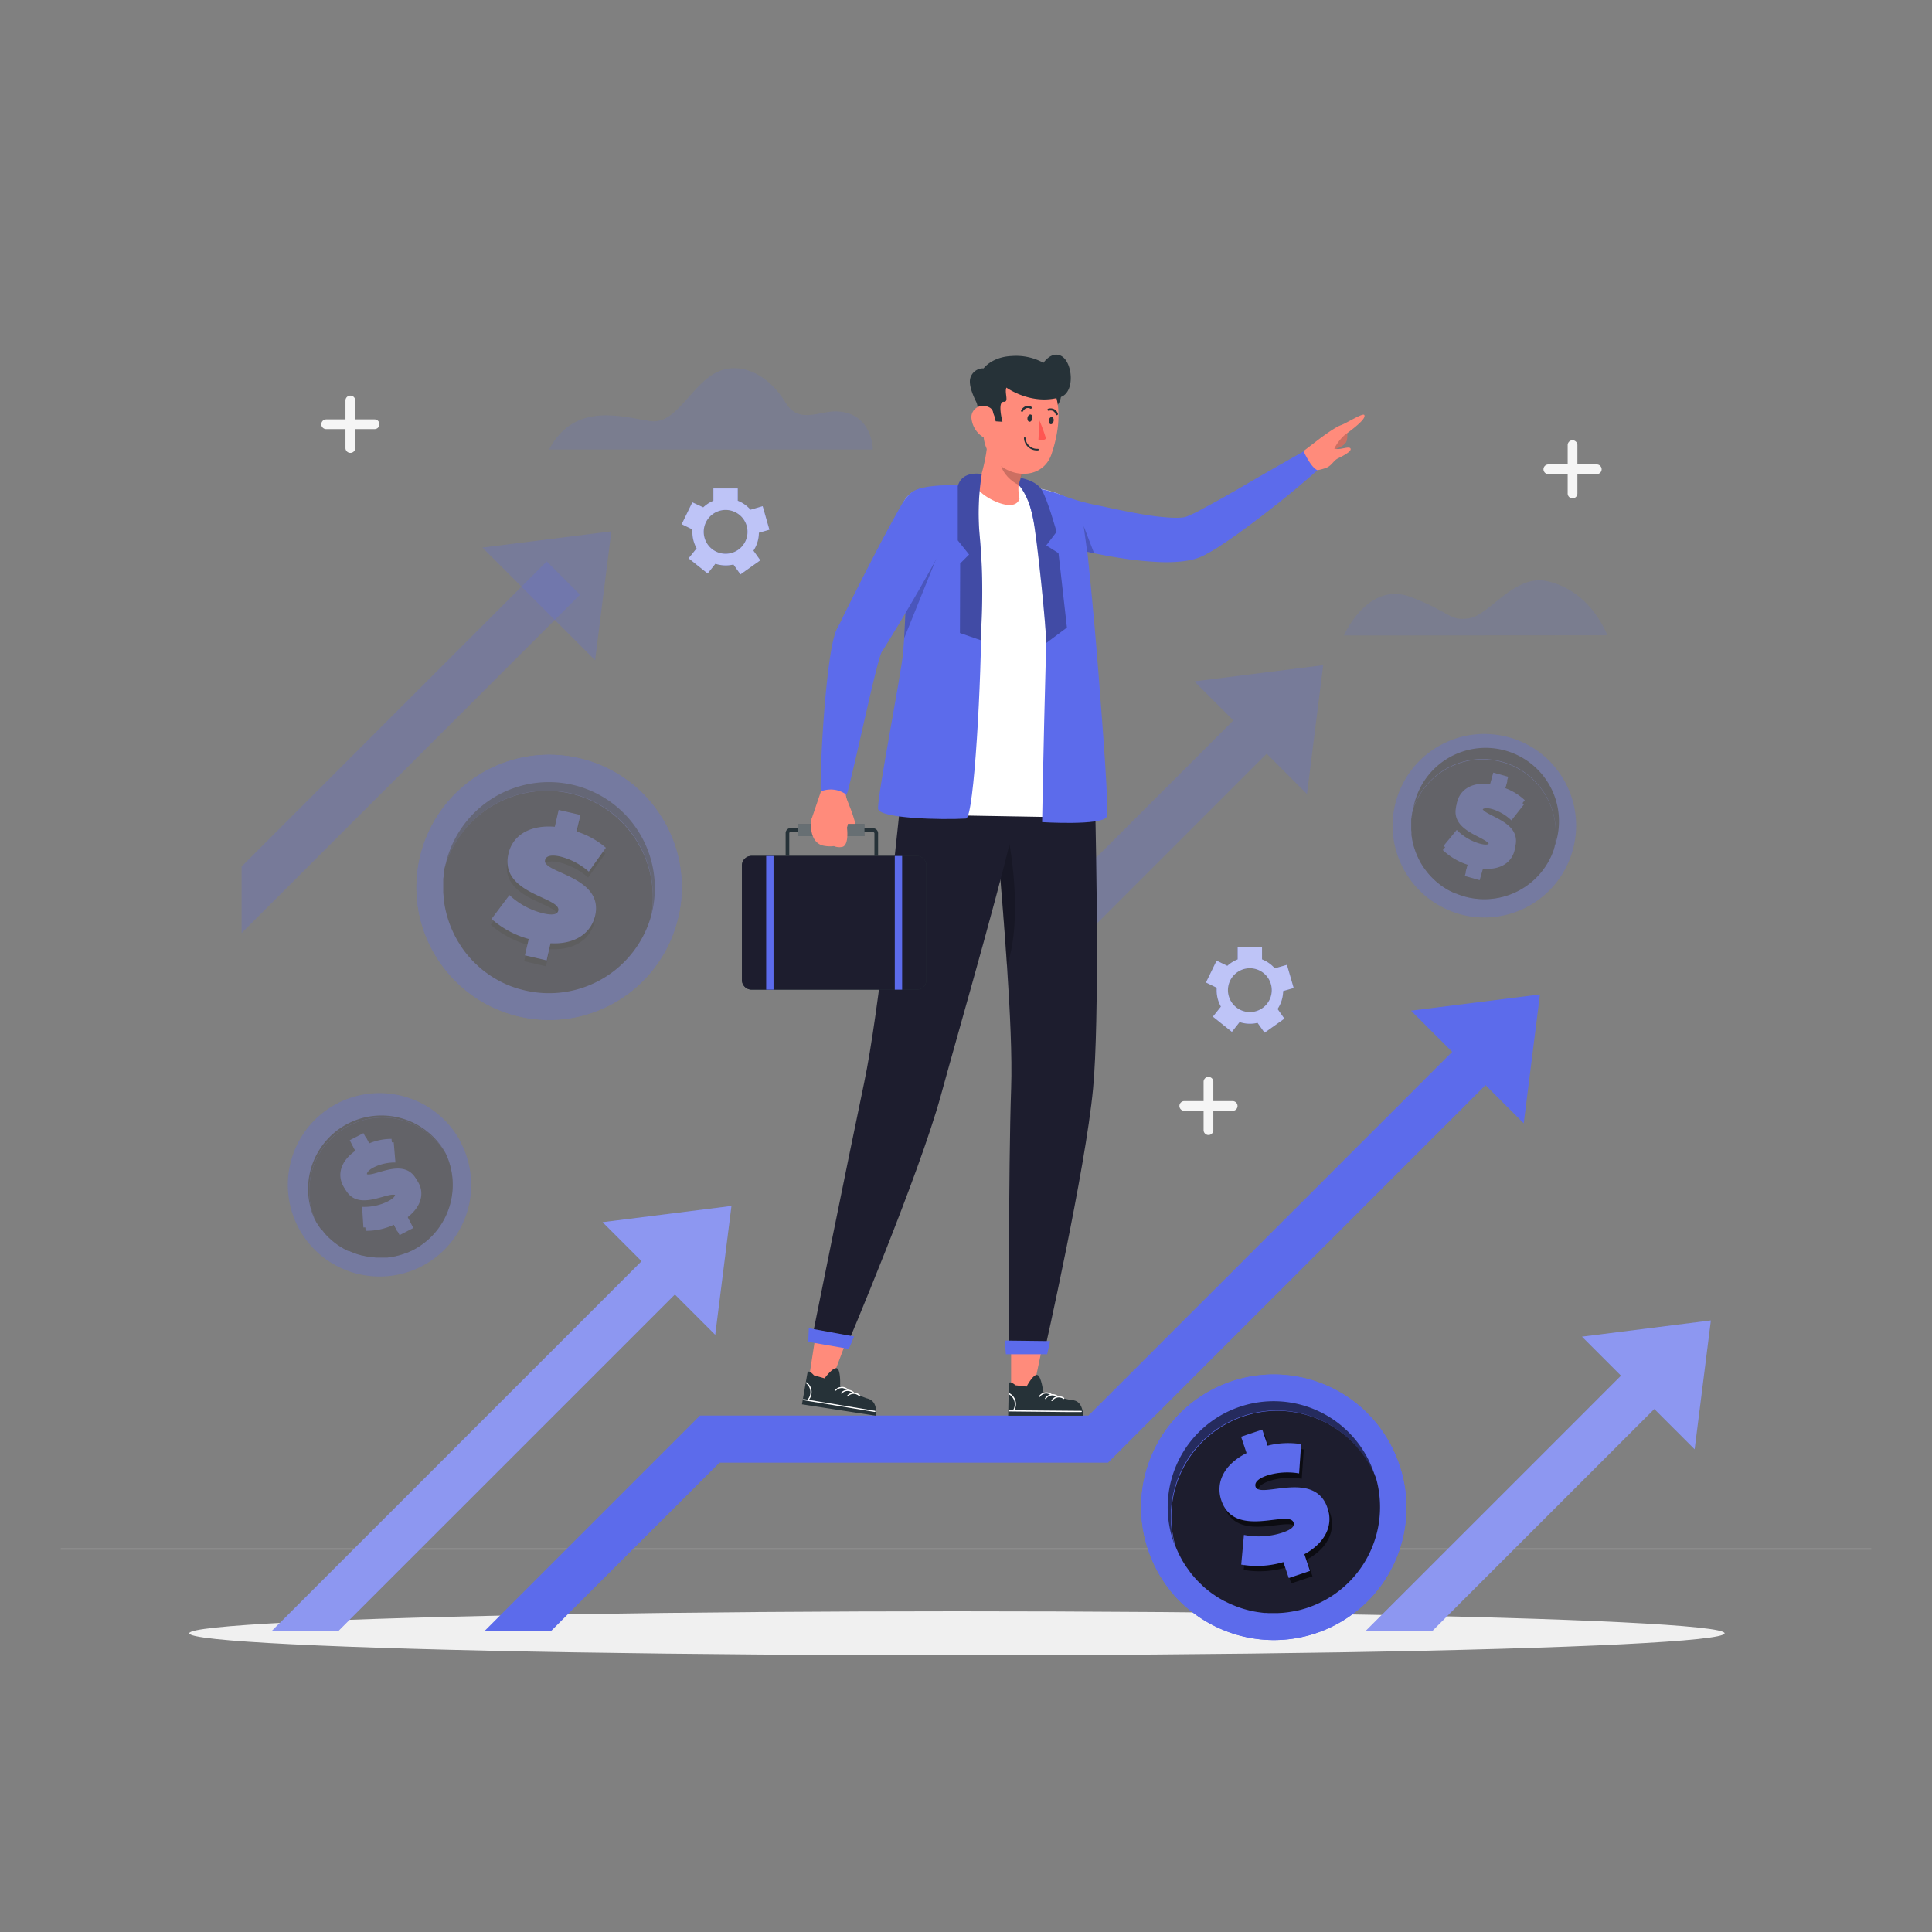 <svg xmlns="http://www.w3.org/2000/svg" viewBox="0 0 500 500"><rect x="0" y="0" width="500" height="500" fill="#808080" stroke="none"/><defs><style>.cls-1{fill:#f0f0f0;}.cls-2,.cls-7{opacity:0.24;}.cls-3,.cls-7,.cls-9{fill:#5c6beb;}.cls-4{opacity:0.3;}.cls-5{fill:#1d1d2e;}.cls-19,.cls-20,.cls-6{opacity:0.3;}.cls-8{fill:#f5f5f5;}.cls-9{opacity:0.14;}.cls-10,.cls-11,.cls-13{opacity:0.6;}.cls-12,.cls-13,.cls-19{fill:#fff;}.cls-14{fill:#ff8b7b;}.cls-15{fill:#263238;}.cls-16,.cls-17{opacity:0.2;}.cls-18{fill:#ff5652;}</style></defs><g id="Character"><rect class="cls-1" x="15.71" y="400.78" width="468.57" height="0.23"></rect><g class="cls-2"><polygon class="cls-3" points="342.44 172.15 338.25 205.5 309.09 176.34 342.44 172.15"></polygon><polygon class="cls-3" points="275.35 247.52 334.34 188.53 325.72 179.92 275.35 230.29 275.35 247.52"></polygon></g><g class="cls-4"><path class="cls-3" d="M119.25,295.68A23.7,23.7,0,0,1,92.4,329.63c-.55-.14-1.09-.29-1.63-.47a23.81,23.81,0,0,1-6.66-3.44c-.4-.3-.79-.6-1.17-.92a23.51,23.51,0,0,1-5.78-7.22c-.14-.26-.27-.52-.39-.79A23.74,23.74,0,0,1,96,283c.58-.05,1.15-.08,1.72-.1a24.05,24.05,0,0,1,7.32,1c.52.16,1,.33,1.54.52a24.25,24.25,0,0,1,5.15,2.68,23.74,23.74,0,0,1,7.15,7.81Z"></path><path class="cls-5" d="M115.41,298.66c-.24-.42-.49-.82-.76-1.21a18.83,18.83,0,0,0-10-7.36c-.52-.17-1-.31-1.57-.43a19.11,19.11,0,0,0-7.5-.15c-.62.12-1.23.26-1.84.43a19.36,19.36,0,0,0-3.51,1.41,19,19,0,0,0-8.45,24.8l-.42-.77A19,19,0,0,1,115,297.87C115.16,298.13,115.29,298.4,115.41,298.66Z"></path><g class="cls-6"><path d="M107,323.45c-.2.11-.4.21-.61.3h0l-.62.28-.16.07c-.22.1-.45.18-.67.27l-.1,0a18.84,18.84,0,0,1-2.26.68c-.26.06-.51.12-.77.16-.52.1-1,.18-1.55.24h0l-.51,0-.27,0-.4,0-.63,0h-.81c-.26,0-.53,0-.79-.05l-.66-.06-.43-.05-.35-.05-.39-.06-.64-.13-.56-.13-.12,0-.79-.22a7.63,7.63,0,0,1-.73-.23h0l-.43-.15-.43-.17-.41-.16-.44-.2L90,323.7l-.42-.21c-.28-.14-.56-.3-.84-.46l-.34-.2c-.28-.16-.54-.34-.81-.52l-.38-.26c-.4-.29-.79-.59-1.17-.91l-.3-.26-.65-.59,0,0c-.21-.2-.42-.41-.62-.63l-.28-.3-.14-.16-.28-.32,0-.05-.32-.39L83,318c-.11-.15-.22-.29-.32-.44l-.24-.36-.16-.23c-.07-.11-.14-.22-.2-.33s-.2-.31-.29-.47a19,19,0,0,1,8.45-24.8,19.36,19.36,0,0,1,3.51-1.41c.61-.17,1.22-.31,1.84-.43a19.11,19.11,0,0,1,7.5.15c.53.12,1.05.26,1.57.43a18.83,18.83,0,0,1,10,7.36c.27.39.52.79.76,1.21A19,19,0,0,1,107,323.45Z"></path></g><path class="cls-5" d="M107,323.45c-.2.11-.4.21-.61.3h0l-.62.28-.16.07c-.22.1-.45.18-.67.27l-.1,0a20.86,20.86,0,0,1-2.26.68c-.26.06-.51.12-.77.16-.52.1-1,.18-1.55.24l-.21,0-.31,0-.27,0-.4,0-.63,0h-.81c-.26,0-.53,0-.79-.05l-.66-.06-.43-.05-.35-.05-.39-.06-.64-.13-.56-.13-.12,0-.79-.22a7.63,7.63,0,0,1-.73-.23h0l-.43-.15-.43-.17-.41-.16-.44-.2L90,323.7l-.42-.21c-.28-.14-.56-.3-.84-.46l-.34-.2c-.28-.16-.54-.34-.81-.52l-.38-.26c-.4-.29-.79-.59-1.17-.91l-.3-.26-.65-.59,0,0c-.21-.2-.42-.41-.62-.63l-.28-.3-.14-.16-.28-.32,0-.05-.32-.39L83,318c-.11-.15-.22-.29-.32-.44l-.24-.36-.16-.23c-.07-.11-.14-.22-.2-.33s-.2-.31-.29-.47a19,19,0,0,1,8.45-24.8,19.36,19.36,0,0,1,3.51-1.41c.61-.17,1.22-.31,1.84-.43a19.11,19.11,0,0,1,7.5.15c.53.12,1.05.26,1.57.43a18.83,18.83,0,0,1,10,7.36c.27.39.52.79.76,1.21A19,19,0,0,1,107,323.45Z"></path><path class="cls-3" d="M105.51,315l1.46,2.8-3.56,1.85L102,316.93a16.65,16.65,0,0,1-7.39,1.6l-.34-5.32a13.7,13.7,0,0,0,6.65-1.42c1.69-.88,2.11-1.54,1.8-2.15-1.16-2.21-10,4.65-13.39-1.93-1.48-2.84-.66-6.31,3.17-9l-1.43-2.74,3.55-1.85,1.4,2.7a14.69,14.69,0,0,1,5.87-1.2l.45,5.23a12.37,12.37,0,0,0-5.59,1.25c-1.73.9-2,1.69-1.71,2.3,1.1,2.11,9.93-4.72,13.31,1.78C109.79,308.86,109.06,312.24,105.51,315Z"></path><path class="cls-3" d="M104.92,314.08l1.46,2.79-3.55,1.85-1.39-2.67a16.79,16.79,0,0,1-7.39,1.61l-.34-5.33a13.73,13.73,0,0,0,6.66-1.41c1.68-.88,2.1-1.55,1.79-2.15-1.15-2.22-10,4.64-13.39-1.93-1.48-2.85-.66-6.31,3.17-9l-1.43-2.75,3.55-1.84,1.4,2.69a14.89,14.89,0,0,1,5.87-1.2l.46,5.24a12.18,12.18,0,0,0-5.59,1.24c-1.74.91-2,1.7-1.72,2.3,1.1,2.12,9.93-4.72,13.31,1.78C109.2,308,108.47,311.37,104.92,314.08Z"></path></g><g class="cls-4"><path class="cls-3" d="M407,220.09a23.73,23.73,0,0,1-29.23,16.49,24.46,24.46,0,0,1-4.86-2,23.18,23.18,0,0,1-5.15-3.74,24,24,0,0,1-3.56-4.31q-.46-.72-.87-1.47A23.83,23.83,0,0,1,360.8,218c-.09-.49-.16-1-.22-1.47a23.59,23.59,0,0,1,.7-9.22c.08-.28.17-.57.26-.84a23.71,23.71,0,0,1,29-15.64,23.4,23.4,0,0,1,8.12,4.06c.45.35.89.71,1.32,1.09a24,24,0,0,1,4.67,5.73c.27.47.53.95.77,1.43a23.64,23.64,0,0,1,2.46,11.53,24.47,24.47,0,0,1-.64,4.53C407.14,219.53,407.07,219.81,407,220.09Z"></path><path class="cls-5" d="M402.15,219.65q.17-.71.27-1.41a19.09,19.09,0,0,0-.1-6.27,19.3,19.3,0,0,0-2.16-5.92c-.27-.47-.55-.93-.86-1.37a18.92,18.92,0,0,0-5.38-5.24c-.53-.33-1.07-.65-1.63-.94a19.73,19.73,0,0,0-3.53-1.37,19,19,0,0,0-23.11,12.34c.07-.28.14-.56.22-.84a19,19,0,1,1,36.53,10.18C402.33,219.1,402.24,219.38,402.15,219.65Z"></path><g class="cls-6"><path d="M379,232l-.64-.2h0l-.64-.21-.16-.06-.68-.27-.1,0a17.22,17.22,0,0,1-2.11-1l-.68-.41c-.45-.28-.87-.57-1.29-.89h0l-.4-.31-.21-.17-.31-.26a6.14,6.14,0,0,1-.47-.42c-.2-.17-.39-.36-.58-.55s-.38-.38-.55-.58-.3-.32-.44-.49-.19-.22-.28-.34l-.22-.27-.24-.32-.39-.52-.32-.48-.07-.1-.43-.69c-.13-.22-.25-.44-.37-.67l0,0c-.08-.14-.15-.28-.21-.41a4,4,0,0,1-.2-.42c-.07-.13-.13-.27-.19-.4s-.13-.3-.19-.44-.11-.29-.17-.43-.11-.29-.16-.44-.21-.6-.31-.91l-.11-.38c-.09-.3-.17-.62-.23-.93a3.63,3.63,0,0,1-.1-.45c-.1-.49-.18-1-.24-1.46,0-.13,0-.27,0-.4,0-.29,0-.58-.07-.87v-.05c0-.29,0-.59,0-.88v-.41c0-.07,0-.14,0-.21s0-.28,0-.43v-.07l0-.49c0-.18,0-.36.06-.54s0-.36.06-.54,0-.29.07-.43a2.33,2.33,0,0,1,.05-.28c0-.12,0-.25.07-.38s.07-.36.11-.54a19,19,0,0,1,23.11-12.34,19.73,19.73,0,0,1,3.53,1.37c.56.29,1.1.61,1.63.94a18.92,18.92,0,0,1,5.38,5.24c.31.44.59.9.86,1.37a19.3,19.3,0,0,1,2.16,5.92,19.09,19.09,0,0,1,.1,6.27q-.1.7-.27,1.41A19,19,0,0,1,379,232Z"></path></g><path class="cls-5" d="M379,232l-.64-.2h0l-.64-.21-.16-.06-.68-.27-.1,0a17.22,17.22,0,0,1-2.11-1l-.68-.41c-.45-.28-.87-.57-1.29-.89l-.17-.12-.24-.2-.21-.17-.31-.26a6.14,6.14,0,0,1-.47-.42c-.2-.17-.39-.36-.58-.55s-.38-.38-.55-.58-.3-.32-.44-.49-.19-.22-.28-.34l-.22-.27-.24-.32-.39-.52-.32-.48-.07-.1-.43-.69c-.13-.22-.25-.44-.37-.67l0,0c-.08-.14-.15-.28-.21-.41a4,4,0,0,1-.2-.42c-.07-.13-.13-.27-.19-.4s-.13-.3-.19-.44-.11-.29-.17-.43-.11-.29-.16-.44-.21-.6-.31-.91l-.11-.38c-.09-.3-.17-.62-.23-.93a3.63,3.63,0,0,1-.1-.45c-.1-.49-.18-1-.24-1.46,0-.13,0-.27,0-.4,0-.29,0-.58-.07-.87v-.05c0-.29,0-.59,0-.88v-.41c0-.07,0-.14,0-.21s0-.28,0-.43v-.07l0-.49c0-.18,0-.36.06-.54s0-.36.06-.54,0-.29.07-.43a2.33,2.33,0,0,1,.05-.28c0-.12,0-.25.07-.38s.07-.36.11-.54a19,19,0,0,1,23.11-12.34,19.73,19.73,0,0,1,3.53,1.37c.56.29,1.1.61,1.63.94a18.92,18.92,0,0,1,5.38,5.24c.31.44.59.9.86,1.37a19.3,19.3,0,0,1,2.16,5.92,19.09,19.09,0,0,1,.1,6.27q-.1.7-.27,1.41A19,19,0,0,1,379,232Z"></path><path class="cls-3" d="M383.79,224.79l-.85,3-3.85-1.08.8-2.89A16.8,16.8,0,0,1,373.4,220l3.39-4.12a13.65,13.65,0,0,0,5.83,3.51c1.83.51,2.59.31,2.78-.35.67-2.4-10.46-3.41-8.47-10.55.87-3.09,3.83-5.06,8.49-4.44l.83-3,3.86,1.08-.82,2.92a14.86,14.86,0,0,1,5.11,3.14l-3.25,4.13a12.33,12.33,0,0,0-4.93-2.91c-1.89-.52-2.64-.14-2.82.51-.64,2.3,10.47,3.33,8.5,10.39C391.08,223.26,388.23,225.24,383.79,224.79Z"></path><path class="cls-3" d="M384,223.75l-.85,3-3.85-1.08.8-2.9a16.6,16.6,0,0,1-6.49-3.87l3.39-4.12a13.65,13.65,0,0,0,5.83,3.51c1.83.51,2.59.31,2.78-.35.67-2.4-10.46-3.41-8.47-10.55.87-3.09,3.83-5.06,8.49-4.44l.83-3,3.86,1.08-.82,2.92a15,15,0,0,1,5.11,3.14l-3.25,4.13a12.33,12.33,0,0,0-4.93-2.91c-1.89-.52-2.64-.15-2.82.51-.65,2.3,10.47,3.33,8.5,10.39C391.25,222.22,388.4,224.2,384,223.75Z"></path></g><g class="cls-2"><polygon class="cls-3" points="158.21 137.51 154.01 170.87 124.85 141.71 158.21 137.51"></polygon></g><polygon class="cls-7" points="62.52 241.49 150.1 153.9 141.49 145.29 62.52 224.26 62.52 241.49"></polygon><path class="cls-8" d="M98.2,109.8h0a1.25,1.25,0,0,1-1.26,1.25h-5v5a1.27,1.27,0,0,1-2.53,0v-5h-5a1.26,1.26,0,0,1-1.26-1.25h0a1.27,1.27,0,0,1,1.26-1.26h5v-5a1.27,1.27,0,0,1,2.53,0v5h5A1.26,1.26,0,0,1,98.2,109.8Z"></path><path class="cls-8" d="M414.5,121.45h0a1.27,1.27,0,0,1-1.27,1.26h-5v5a1.26,1.26,0,1,1-2.52,0v-5h-5a1.27,1.27,0,0,1-1.26-1.26h0a1.26,1.26,0,0,1,1.26-1.25h5v-5a1.26,1.26,0,0,1,2.52,0v5h5A1.26,1.26,0,0,1,414.5,121.45Z"></path><path class="cls-8" d="M320.27,286.22h0a1.26,1.26,0,0,1-1.26,1.26h-5v5a1.26,1.26,0,1,1-2.52,0v-5h-5a1.27,1.27,0,0,1-1.26-1.26h0a1.27,1.27,0,0,1,1.26-1.26h5v-5a1.26,1.26,0,1,1,2.52,0v5h5A1.26,1.26,0,0,1,320.27,286.22Z"></path><path class="cls-9" d="M416,164.41c-1.78-4.16-6.28-11.93-15.58-14-8.5-1.94-14.93,8.8-20.2,9.6s-4.68-1.59-15.23-5.55c-9-3.38-15.07,5.42-17.2,10Z"></path><path class="cls-9" d="M225.88,116.33s0-9.47-9.3-9.86c-4.45-.19-9.88,3.45-13.3-2.31-4-6.68-10.95-10.66-17.22-8.08-6.93,2.86-10.85,13.81-17.62,12.91s-19.67-5.39-26.34,7.34Z"></path><ellipse class="cls-1" cx="247.65" cy="422.69" rx="198.67" ry="5.69"></ellipse><path class="cls-3" d="M362.16,379.14a34.29,34.29,0,0,1-46,42.52c-.76-.32-1.51-.67-2.24-1.05a34.5,34.5,0,0,1-8.75-6.4c-.5-.51-1-1-1.46-1.57A34.34,34.34,0,0,1,297.11,401c-.14-.41-.27-.81-.38-1.22a34.34,34.34,0,0,1,35-44c.83.05,1.65.13,2.47.24a34.39,34.39,0,0,1,10.25,3.06c.7.34,1.4.7,2.09,1.08a34.85,34.85,0,0,1,6.74,5A34.35,34.35,0,0,1,358.8,372a33.78,33.78,0,0,1,2.92,5.94C361.88,378.34,362,378.74,362.16,379.14Z"></path><path class="cls-3" d="M362.16,379.14a34.29,34.29,0,0,1-46,42.52c-.76-.32-1.51-.67-2.24-1.05a34.5,34.5,0,0,1-8.75-6.4c-.5-.51-1-1-1.46-1.57A34.34,34.34,0,0,1,297.11,401c-.14-.41-.27-.81-.38-1.22a34.34,34.34,0,0,1,35-44c.83.05,1.65.13,2.47.24a34.39,34.39,0,0,1,10.25,3.06c.7.34,1.4.7,2.09,1.08a34.85,34.85,0,0,1,6.74,5A34.35,34.35,0,0,1,358.8,372a33.78,33.78,0,0,1,2.92,5.94C361.88,378.34,362,378.74,362.16,379.14Z"></path><path class="cls-10" d="M356,382.54c-.25-.65-.53-1.28-.83-1.9a27.32,27.32,0,0,0-12.61-12.75c-.7-.35-1.42-.66-2.14-.95a27.44,27.44,0,0,0-10.69-1.89c-.91,0-1.82.09-2.72.2a27.93,27.93,0,0,0-5.33,1.22A27.47,27.47,0,0,0,304.06,400c-.15-.4-.29-.79-.43-1.19a27.43,27.43,0,0,1,52-17.49C355.76,381.74,355.89,382.14,356,382.54Z"></path><path class="cls-5" d="M338.38,416.08c-.32.11-.62.21-.93.29h0c-.32.1-.63.19-.95.27l-.24.06c-.34.09-.69.16-1,.24l-.15,0a27.86,27.86,0,0,1-3.37.47l-1.14.06c-.76,0-1.52,0-2.27,0h0l-.73-.05-.39,0-.58-.06-.9-.12c-.38-.05-.77-.12-1.15-.19s-.76-.15-1.13-.24l-.93-.24-.6-.17-.48-.15-.55-.18-.89-.32-.77-.31-.17-.06c-.36-.16-.72-.31-1.07-.48s-.66-.32-1-.5l-.06,0-.58-.32-.58-.33-.55-.33-.59-.38-.55-.37-.55-.39c-.37-.27-.74-.55-1.1-.85-.15-.12-.3-.23-.44-.36-.36-.29-.7-.6-1-.92l-.49-.46q-.77-.75-1.47-1.56c-.12-.14-.24-.29-.37-.43-.27-.33-.53-.66-.79-1l0-.05c-.26-.34-.51-.68-.74-1-.11-.16-.23-.32-.34-.49s-.1-.17-.16-.25l-.33-.53-.05-.08c-.13-.21-.25-.42-.36-.62s-.26-.46-.38-.7-.24-.46-.36-.7-.18-.37-.27-.57-.11-.24-.16-.36-.16-.34-.23-.51l-.3-.74a27.47,27.47,0,0,1,17.63-33.55,27.93,27.93,0,0,1,5.33-1.22c.9-.11,1.81-.18,2.72-.2a27.44,27.44,0,0,1,10.69,1.89c.72.29,1.44.6,2.14.95a27.32,27.32,0,0,1,12.61,12.75c.3.62.58,1.25.83,1.9A27.47,27.47,0,0,1,338.38,416.08Z"></path><g class="cls-11"><path d="M338.21,403.62l1.45,4.32-5.49,1.84-1.38-4.12a24.31,24.31,0,0,1-10.92.64l.71-7.69a19.71,19.71,0,0,0,9.82-.53c2.61-.88,3.36-1.74,3.05-2.67-1.16-3.43-15.28,4.4-18.7-5.75-1.48-4.4.47-9.17,6.55-12.21l-1.43-4.24,5.49-1.85,1.4,4.16a21.54,21.54,0,0,1,8.66-.4l-.53,7.59a17.71,17.71,0,0,0-8.27.53c-2.68.9-3.28,2-3,2.9,1.1,3.27,15.24-4.52,18.62,5.52C345.69,395.86,343.89,400.54,338.21,403.62Z"></path></g><path class="cls-3" d="M337.57,402.23l1.45,4.32-5.49,1.85-1.39-4.13a24.15,24.15,0,0,1-10.91.65l.7-7.69a19.75,19.75,0,0,0,9.83-.54c2.61-.87,3.36-1.73,3-2.67-1.15-3.42-15.28,4.41-18.69-5.75-1.48-4.39.46-9.16,6.54-12.21l-1.42-4.24,5.48-1.84,1.4,4.16a21.37,21.37,0,0,1,8.66-.4l-.52,7.58a17.69,17.69,0,0,0-8.27.53c-2.69.91-3.28,2-3,2.91,1.1,3.26,15.25-4.53,18.62,5.51C345.05,394.48,343.24,399.15,337.57,402.23Z"></path><g class="cls-4"><path class="cls-3" d="M175.53,237.35a34.29,34.29,0,0,1-61.43,12.09c-.48-.67-.93-1.36-1.36-2.07a34.27,34.27,0,0,1-4.08-10q-.24-1-.42-2.1a34.16,34.16,0,0,1,.43-13.37c.1-.42.2-.83.31-1.24a34.35,34.35,0,0,1,52.86-19.1q1,.72,2,1.5a34.61,34.61,0,0,1,7.11,8c.43.66.83,1.33,1.21,2a34.84,34.84,0,0,1,3.14,7.78,34.17,34.17,0,0,1,1.14,8.71,33.75,33.75,0,0,1-.63,6.6C175.72,236.52,175.63,236.94,175.53,237.35Z"></path><path class="cls-3" d="M175.53,237.35a34.29,34.29,0,0,1-61.43,12.09c-.48-.67-.93-1.36-1.36-2.07a34.27,34.27,0,0,1-4.08-10q-.24-1-.42-2.1a34.16,34.16,0,0,1,.43-13.37c.1-.42.2-.83.31-1.24a34.35,34.35,0,0,1,52.86-19.1q1,.72,2,1.5a34.61,34.61,0,0,1,7.11,8c.43.66.83,1.33,1.21,2a34.84,34.84,0,0,1,3.14,7.78,34.17,34.17,0,0,1,1.14,8.71,33.75,33.75,0,0,1-.63,6.6C175.72,236.52,175.63,236.94,175.53,237.35Z"></path><path class="cls-10" d="M168.51,237c.13-.68.23-1.37.3-2.05a27.37,27.37,0,0,0-4.05-17.47c-.41-.66-.86-1.31-1.33-1.93a27.38,27.38,0,0,0-8.1-7.22q-1.19-.69-2.43-1.26a27.46,27.46,0,0,0-37.78,17.56c.08-.42.17-.83.26-1.24a27.43,27.43,0,0,1,53.44,12.39C168.73,236.21,168.62,236.62,168.51,237Z"></path><path class="cls-5" d="M135.91,256.33c-.33-.08-.64-.15-.95-.24h0c-.33-.08-.64-.17-1-.27l-.24-.07-1-.34-.14-.05a25.63,25.63,0,0,1-3.12-1.37c-.34-.18-.68-.36-1-.55q-1-.57-1.92-1.2h0l-.59-.43-.33-.23-.46-.36c-.24-.18-.47-.37-.7-.57s-.59-.5-.87-.77-.57-.52-.84-.8-.45-.45-.67-.68l-.42-.47-.33-.37-.38-.45c-.2-.24-.39-.49-.59-.74s-.33-.43-.49-.66l-.11-.15c-.22-.32-.45-.64-.66-1s-.39-.62-.59-.94c0,0,0,0,0,0l-.33-.58-.32-.59c-.1-.19-.2-.38-.29-.57s-.21-.42-.3-.63-.19-.4-.28-.61-.18-.4-.26-.61c-.18-.43-.34-.86-.5-1.3l-.18-.54c-.15-.44-.28-.89-.4-1.33-.07-.22-.12-.44-.17-.65-.18-.7-.32-1.39-.44-2.09l-.09-.57c0-.42-.11-.84-.15-1.27a.15.15,0,0,0,0-.06c0-.42-.07-.85-.09-1.27,0-.2,0-.4,0-.6s0-.2,0-.29v-.73c0-.24,0-.48,0-.72s0-.52,0-.78,0-.53.06-.79,0-.41.07-.62,0-.27,0-.4,0-.37.08-.55.08-.53.13-.79a27.46,27.46,0,0,1,37.78-17.56q1.24.57,2.43,1.26a27.38,27.38,0,0,1,8.1,7.22c.47.62.92,1.27,1.33,1.93A27.37,27.37,0,0,1,168.81,235c-.07.68-.17,1.37-.3,2.05A27.46,27.46,0,0,1,135.91,256.33Z"></path><g class="cls-11"><path d="M142.3,245.63l-1,4.44-5.64-1.31,1-4.24a24.18,24.18,0,0,1-9.63-5.18l4.63-6.18a19.62,19.62,0,0,0,8.65,4.7c2.68.63,3.77.29,4-.67.81-3.52-15.32-4.27-12.9-14.71,1-4.52,5.21-7.56,12-7l1-4.35,5.64,1.3-1,4.28a21.73,21.73,0,0,1,7.58,4.2l-4.43,6.18a17.61,17.61,0,0,0-7.32-3.88c-2.75-.64-3.82-.05-4,.91-.78,3.36,15.35,4.15,13,14.47C152.74,243,148.75,246,142.3,245.63Z"></path></g><path class="cls-3" d="M142.48,244.11l-1,4.44-5.64-1.31,1-4.23a24.06,24.06,0,0,1-9.63-5.19l4.63-6.17a19.74,19.74,0,0,0,8.64,4.7c2.68.62,3.77.28,4-.68.81-3.52-15.32-4.26-12.9-14.7,1-4.52,5.2-7.56,12-7l1-4.36,5.64,1.31-1,4.28a21.25,21.25,0,0,1,7.58,4.2l-4.42,6.18a17.82,17.82,0,0,0-7.32-3.89c-2.76-.64-3.82,0-4,.92-.78,3.36,15.34,4.15,12.95,14.46C152.92,241.43,148.93,244.47,142.48,244.11Z"></path></g><polygon class="cls-3" points="409.41 345.93 419.51 356.03 353.47 422.06 370.71 422.06 428.13 364.65 438.57 375.08 442.77 341.73 409.41 345.93"></polygon><g class="cls-6"><polygon class="cls-12" points="409.41 345.93 419.51 356.03 353.47 422.06 370.71 422.06 428.13 364.65 438.57 375.08 442.77 341.73 409.41 345.93"></polygon></g><polygon class="cls-3" points="155.94 316.3 166.04 326.4 70.37 422.06 87.6 422.06 174.66 335.02 185.1 345.45 189.3 312.1 155.94 316.3"></polygon><g class="cls-6"><polygon class="cls-12" points="155.94 316.3 166.04 326.4 70.37 422.06 87.6 422.06 174.66 335.02 185.1 345.45 189.3 312.1 155.94 316.3"></polygon></g><path class="cls-3" d="M196.4,137.87l2.72-.78L197.38,131l-3.15.91a8.58,8.58,0,0,0-3.3-2.32v-3.18h-6.3v3.18A8.79,8.79,0,0,0,182,131.3L179.18,130l-2.76,5.66,2.77,1.35c0,.22,0,.45,0,.68a8.58,8.58,0,0,0,1.1,4.21h0l-2.08,2.59,4.93,3.93,2-2.52a8.73,8.73,0,0,0,2.67.42,8.5,8.5,0,0,0,2-.23l1.82,2.56,5.14-3.65-1.78-2.49A8.62,8.62,0,0,0,196.4,137.87Zm-14.28-.23a5.67,5.67,0,1,1,5.66,5.67A5.67,5.67,0,0,1,182.12,137.64Z"></path><path class="cls-13" d="M196.4,137.87l2.72-.78L197.38,131l-3.15.91a8.58,8.58,0,0,0-3.3-2.32v-3.18h-6.3v3.18A8.79,8.79,0,0,0,182,131.3L179.18,130l-2.76,5.66,2.77,1.35c0,.22,0,.45,0,.68a8.58,8.58,0,0,0,1.1,4.21h0l-2.08,2.59,4.93,3.93,2-2.52a8.73,8.73,0,0,0,2.67.42,8.5,8.5,0,0,0,2-.23l1.82,2.56,5.14-3.65-1.78-2.49A8.62,8.62,0,0,0,196.4,137.87Zm-14.28-.23a5.67,5.67,0,1,1,5.66,5.67A5.67,5.67,0,0,1,182.12,137.64Z"></path><path class="cls-3" d="M332.07,256.48l2.73-.78-1.74-6-3.15.9a8.55,8.55,0,0,0-3.3-2.31v-3.19h-6.3v3.19a8.64,8.64,0,0,0-2.68,1.67l-2.77-1.35-2.76,5.66,2.77,1.35q0,.35,0,.69a8.54,8.54,0,0,0,1.1,4.2h0l-2.08,2.6,4.92,3.93,2-2.53a8.52,8.52,0,0,0,4.64.2l1.82,2.55,5.13-3.64-1.77-2.5A8.5,8.5,0,0,0,332.07,256.48Zm-14.28-.22a5.67,5.67,0,1,1,5.67,5.66A5.68,5.68,0,0,1,317.79,256.26Z"></path><path class="cls-13" d="M332.07,256.48l2.73-.78-1.74-6-3.15.9a8.55,8.55,0,0,0-3.3-2.31v-3.19h-6.3v3.19a8.64,8.64,0,0,0-2.68,1.67l-2.77-1.35-2.76,5.66,2.77,1.35q0,.35,0,.69a8.54,8.54,0,0,0,1.1,4.2h0l-2.08,2.6,4.92,3.93,2-2.53a8.52,8.52,0,0,0,4.64.2l1.82,2.55,5.13-3.64-1.77-2.5A8.5,8.5,0,0,0,332.07,256.48Zm-14.28-.22a5.67,5.67,0,1,1,5.67,5.66A5.68,5.68,0,0,1,317.79,256.26Z"></path><polygon class="cls-3" points="398.54 257.36 394.34 290.71 384.45 280.83 286.74 378.54 186.2 378.54 142.66 422.06 125.44 422.06 181.15 366.35 281.69 366.35 375.83 272.21 365.18 261.56 398.54 257.36"></polygon><polygon class="cls-14" points="261.67 345.78 261.67 359.72 267.3 360.17 270.06 347.12 261.67 345.78"></polygon><path class="cls-15" d="M265.67,358.85s1.77-3.39,2.81-3S270,360.3,270,360.3s5.67,1.9,7.26,2,2.87,1,3.07,4.09H260.91s.13-7,.17-8.18,1.74.3,1.74.3Z"></path><path class="cls-12" d="M261.12,360.86a2.91,2.91,0,0,1,1.06,4.09.14.14,0,1,0,.24.15,3.18,3.18,0,0,0-1.11-4.5c-.16-.1-.35.17-.19.26Z"></path><path class="cls-12" d="M261.1,365.28l15.19.16,3.53,0c.2,0,.24-.31,0-.31L264.67,365l-3.54,0c-.19,0-.23.31,0,.31Z"></path><path class="cls-12" d="M269.11,361.52a2,2,0,0,1,2.83-.5c.14.12.33-.15.19-.26a2.29,2.29,0,0,0-3.26.61c-.14.16.11.31.24.15Z"></path><path class="cls-12" d="M270.72,362a2,2,0,0,1,2.82-.5c.15.11.34-.15.19-.27a2.3,2.3,0,0,0-3.26.61c-.13.16.11.32.25.16Z"></path><path class="cls-12" d="M272.38,362.53a2,2,0,0,1,2.82-.5c.15.12.33-.15.19-.27a2.31,2.31,0,0,0-3.26.61c-.13.17.11.32.25.16Z"></path><path class="cls-5" d="M258.3,207.67c.16,2.49-.19,10.12.15,14.22.64,7.82,1.49,18,2.16,28.09.79,11.76,1.35,23.52,1.07,31.69-.73,21-.57,68.49-.57,68.49h9.1s10.69-47.23,12.68-68.49c1.67-17.62.79-63,.51-74Z"></path><path class="cls-16" d="M258.45,221.89c.64,7.82,1.49,18,2.16,28.09,4.48-13.25.32-33.27.32-33.27Z"></path><polygon class="cls-3" points="260.32 350.48 271 350.48 271.78 347.07 260.05 346.93 260.32 350.48"></polygon><polygon class="cls-14" points="211.45 343.19 209.32 356.96 214.82 358.26 219.53 345.79 211.45 343.19"></polygon><path class="cls-15" d="M213.4,356.71s2.27-3.09,3.25-2.57.77,4.66.77,4.66a56.72,56.72,0,0,0,6.86,3.08c1.55.34,2.69,1.42,2.41,4.51l-19.14-2.95s1.2-6.89,1.41-8.07,1.68.56,1.68.56Z"></path><path class="cls-12" d="M208.61,358a2.91,2.91,0,0,1,.41,4.2.15.15,0,1,0,.22.19,3.18,3.18,0,0,0-.41-4.62c-.14-.12-.37.11-.22.23Z"></path><path class="cls-12" d="M207.9,362.37l15,2.47,3.48.58c.2,0,.28-.27.09-.3l-15-2.48-3.48-.57c-.2,0-.28.26-.09.3Z"></path><path class="cls-12" d="M216.4,359.87a2,2,0,0,1,2.87-.06c.12.14.35-.09.23-.23a2.31,2.31,0,0,0-3.32.1c-.16.14.06.33.22.19Z"></path><path class="cls-12" d="M217.91,360.62a2,2,0,0,1,2.87-.07c.12.14.35-.09.23-.23a2.3,2.3,0,0,0-3.32.11c-.16.14.06.33.22.19Z"></path><path class="cls-12" d="M219.47,361.37a2,2,0,0,1,2.87-.06c.13.13.35-.1.23-.24a2.3,2.3,0,0,0-3.32.11c-.16.14.07.33.22.19Z"></path><path class="cls-5" d="M243.49,283.51C237.87,304.1,219,348.64,219,348.64l-9-1.56s9.34-46.34,13.64-66.87c3.89-18.53,8.15-61.09,9.53-73.76l30.08,2.71c-1.6,10.86-15.1,57.26-19.76,74.35Z"></path><polygon class="cls-3" points="209.17 347.27 219.69 349.1 221.04 345.88 209.32 343.74 209.17 347.27"></polygon><path class="cls-12" d="M231.41,206.45c-.11,1.33,2.58,4.3,3.91,4.36l46.7.81c1.4.06,3.05-.9,3-2.31-.49-16.55-4.34-73.51-5.64-77.11-1.61-4.41-10.49-6-14.37-6.35a139.06,139.06,0,0,0-18.4,0c-3,.15-5.72.41-8,.69a6.13,6.13,0,0,0-5.3,7,174.79,174.79,0,0,1,2,19.14c0,.31,0,.61,0,.92.11,2.16.2,4.29.21,6.39,0,.42,0,.84,0,1.26C235.37,182.69,232.59,193.19,231.41,206.45Z"></path><path class="cls-3" d="M250,211.84c-6.24.38-22.77,0-22.77-2.61,0-4.35,5.95-34.42,6.51-40.44.08-.92.17-2.16.26-3.65.16-2.77.32-6.36.47-10.23.46-12,.83-26.65.83-26.65s.37-3.31,14.89-2.6c0,0,3.62,17.65,3.75,33.19S252.13,211.7,250,211.84Z"></path><path class="cls-3" d="M265,125.85s6.4,16.94,5.7,42.59-1,44.33-1,44.33,15.34.95,16.68-1.34c.73-1.25-1.05-23.62-2.06-36.73-1.15-14.93-3.46-39.44-4.34-42.39C278.46,127.22,265,125.85,265,125.85Z"></path><path class="cls-3" d="M341,121.65c-4.5,4-9.09,7.76-13.85,11.41-2.36,1.84-4.78,3.62-7.24,5.39-1.24.88-2.49,1.73-3.8,2.59a47.47,47.47,0,0,1-4.26,2.55,14.08,14.08,0,0,1-3.2,1.22,23.29,23.29,0,0,1-3,.5,40.38,40.38,0,0,1-5.2.16,86.21,86.21,0,0,1-9.46-.9c-2.65-.39-5.25-.85-7.83-1.39l-1.79-.38c-2.78-.61-5.54-1.32-8.34-2.1l2.76-12.18a56.72,56.72,0,0,0,8.79,2.36c2.8.62,5.6,1.21,8.39,1.73s5.53,1,8.16,1.21a32.39,32.39,0,0,0,3.68.18,12.27,12.27,0,0,0,1.4-.11,2.85,2.85,0,0,0,1-.26c1-.41,2.32-1,3.55-1.69s2.5-1.35,3.76-2.05c2.54-1.38,5.07-2.87,7.62-4.33,5.08-3,10.23-5.91,15.37-8.82Z"></path><path class="cls-16" d="M283.15,143.18l-1.79-.38-.91-6.66Z"></path><path class="cls-14" d="M348.23,110s.84,2.76.22,4.23-3.54,2.19-3.54,2.19S346.55,111.93,348.23,110Z"></path><path class="cls-16" d="M348.23,110s.84,2.76.22,4.23-3.54,2.19-3.54,2.19S346.55,111.93,348.23,110Z"></path><path class="cls-14" d="M347.93,112.65a12.17,12.17,0,0,0-2.62,3.45c1.38.47,3.63-.66,4.14-.1s-.9,1.52-3.2,2.64c-1.19.58-1.6,1.94-3.18,2.49a12.71,12.71,0,0,1-2.1.55c-1.73-.65-3.62-4.94-3.62-4.94l4.16-3.19s3.83-2.91,5.46-3.49,5.84-3.34,6.13-2.63C353.52,108.41,350.64,110.65,347.93,112.65Z"></path><path class="cls-16" d="M242.3,144.6,234,165.14c.16-2.77.32-6.36.47-10.23Z"></path><path class="cls-15" d="M265.55,93.8a12.75,12.75,0,0,0-10.06,1.61c-1.93,1.27-3.54,3.08-3.25,5.51a137.64,137.64,0,0,0,3.23,15l18.29-11.16s2.72-3.34-1.52-7.79C270.87,95.57,268.08,94.42,265.55,93.8Z"></path><path class="cls-14" d="M263.84,129.08a11.56,11.56,0,0,1-.23-1.58,10.94,10.94,0,0,1,0-2l.89-3.27,0-.07h0l-5.31-5.81-3.66-4c.21,4.22-1.08,9.37-2.6,13.78C253.24,128.08,262.46,133.33,263.84,129.08Z"></path><g class="cls-17"><path d="M264.54,122.25l-.89,3.27c-2-.94-4.11-3-4.58-5.1-.33-1.55.38-3,1-3.07Z"></path></g><path class="cls-14" d="M272.77,115.45c-.2.71-.42,1.41-.65,2.1-2.08,6.09-9.62,6.59-14.28,2.06,0,0,0,0,0,0a11.59,11.59,0,0,1-1.17-1.33c-3-3.94-2.18-7-1.68-13.78A9.34,9.34,0,0,1,269,97C274.69,100.25,274.74,108.34,272.77,115.45Z"></path><path class="cls-15" d="M260.11,100.08s6.62,5,14.3,2.7c3.9-1.14,3.25-9.14.18-10.69-2.5-1.26-4.54,1.81-4.54,1.81a14.77,14.77,0,0,0-8.21-1.76c-5.15.22-7.28,3.19-7.28,3.19a3.47,3.47,0,0,0-3.44,2.5c-.7,2.35,1.88,6.85,1.88,6.85Z"></path><path class="cls-15" d="M265.9,108.1c-.07.54.15,1,.5,1.05s.69-.34.77-.88-.15-1-.5-1-.7.35-.77.88"></path><path class="cls-15" d="M268.45,116.57h.19a.21.21,0,0,0,.18-.23.2.2,0,0,0-.22-.18,3,3,0,0,1-3.2-2.81.21.21,0,0,0-.23-.18.2.2,0,0,0-.17.23A3.34,3.34,0,0,0,268.45,116.57Z"></path><path class="cls-15" d="M254.9,105.12s2.07.1,2.14,1.87-.1,2-.1,2l2.5.17s-1.41-5.27.36-5.18-.81-3.8,1.63-4.49c2.62-.74,9.38-1,12,3.1a10.42,10.42,0,0,0-3.93-6.29c-3.24-2.22-9.78-2.71-12.45.49S254.9,105.12,254.9,105.12Z"></path><path class="cls-14" d="M251.46,108.6a6.5,6.5,0,0,0,2.57,4.26c1.85,1.34,3.56-.12,3.71-2.28.14-1.94-.66-5-2.84-5.46a2.92,2.92,0,0,0-3.44,3.48"></path><path class="cls-15" d="M271.43,108.74c-.07.53.15,1,.5,1.05s.69-.34.76-.88-.15-1-.5-1-.69.35-.76.88"></path><path class="cls-15" d="M273.4,107.44a.28.28,0,0,1-.2-.18,1.36,1.36,0,0,0-.68-.89,1.55,1.55,0,0,0-1.11-.06.28.28,0,0,1-.18-.52,2.2,2.2,0,0,1,1.54.09,1.92,1.92,0,0,1,1,1.21.27.27,0,0,1-.18.34A.22.22,0,0,1,273.4,107.44Z"></path><path class="cls-15" d="M264.52,106.58a.17.17,0,0,1-.12,0,.27.27,0,0,1-.14-.36,2.22,2.22,0,0,1,1.11-1.06,1.92,1.92,0,0,1,1.54.12.28.28,0,0,1-.24.5,1.32,1.32,0,0,0-1.1-.11,1.66,1.66,0,0,0-.81.77A.27.27,0,0,1,264.52,106.58Z"></path><path class="cls-18" d="M269,108.83a39.42,39.42,0,0,1,1.66,4.54c.09.63-1.92.62-1.92.62Z"></path><path d="M264,124.87v0s0,0,0,0Z"></path><path class="cls-3" d="M233.83,129.72c-3.15,5.5-6.12,11.1-9,16.73-1.47,2.81-2.88,5.65-4.31,8.46l-2.11,4.22-1,2.06-.52,1-.25.47-.17.37-.14.33-.1.27c-.07.19-.12.35-.17.5l-.13.44c-.32,1.1-.49,2-.66,2.85s-.3,1.71-.43,2.54c-.25,1.66-.47,3.28-.65,4.9-.36,3.23-.67,6.43-.91,9.63-.49,6.4-.83,12.77-.91,19.2a3.6,3.6,0,0,0,7.09.92v0c1.53-6.16,2.92-12.37,4.32-18.51.71-3.07,1.39-6.14,2.12-9.16.38-1.51.73-3,1.12-4.46.19-.72.38-1.43.59-2.11a16.69,16.69,0,0,1,.6-1.73c0-.06,0-.09.05-.13l0-.06h0l0,.06,0,.1a2,2,0,0,1-.1.21l0-.05.09-.14.19-.29.37-.58,1.29-2.08,2.5-4.11c1.63-2.74,3.26-5.47,4.84-8.23,3.18-5.51,6.26-11.06,9.14-16.73a7.22,7.22,0,0,0-12.68-6.89Z"></path><path class="cls-15" d="M204.26,221.53v-5.87a.37.37,0,0,1,.37-.36h3.19v-1h-3.19a1.31,1.31,0,0,0-1.31,1.31v5.87Z"></path><path class="cls-15" d="M226.3,215.66v5.87h.95v-5.87a1.32,1.32,0,0,0-1.32-1.31h-3.18v1h3.18A.37.37,0,0,1,226.3,215.66Z"></path><path class="cls-15" d="M239.74,224v29.62a2.5,2.5,0,0,1-2.49,2.49H194.51a2.5,2.5,0,0,1-2.5-2.49V224a2.49,2.49,0,0,1,2.5-2.49h42.74A2.49,2.49,0,0,1,239.74,224Z"></path><path class="cls-5" d="M239.74,224v29.62a2.5,2.5,0,0,1-2.49,2.49H194.51a2.5,2.5,0,0,1-2.5-2.49V224a2.49,2.49,0,0,1,2.5-2.49h42.74A2.49,2.49,0,0,1,239.74,224Z"></path><rect class="cls-3" x="231.57" y="221.53" width="1.9" height="34.59"></rect><rect class="cls-3" x="198.29" y="221.53" width="1.9" height="34.59"></rect><path class="cls-14" d="M218.74,205.86s3,6.89,2.71,8.45S219,213,219,213Z"></path><rect class="cls-15" x="206.5" y="213.24" width="17.22" height="3.16"></rect><rect class="cls-19" x="206.5" y="213.24" width="17.22" height="3.16"></rect><path class="cls-14" d="M212.46,204.81l-2.38,7c-.48,2,6,4.95,8.51,3.22,2-1.37.26-9.52.26-9.52A6.87,6.87,0,0,0,212.46,204.81Z"></path><path class="cls-14" d="M210.08,211.83c-.5,2.25-.21,6.63,3.37,7.09a8.42,8.42,0,0,0,2.37.05,3.66,3.66,0,0,0,2.23.19c1.79-.58,1.13-5.11,1.13-5.11Z"></path><path class="cls-3" d="M254.08,122.7s-5.1-1.08-6.21,3.15v14l2.93,3.66-2.31,2.31-.06,18,5.42,1.87c.1-5,.92-14-.33-27.27A63.72,63.72,0,0,1,254.08,122.7Z"></path><path class="cls-20" d="M254.08,122.7s-5.1-1.08-6.21,3.15v14l2.93,3.66-2.31,2.31-.06,18,5.42,1.87c.1-5,.92-14-.33-27.27A63.72,63.72,0,0,1,254.08,122.7Z"></path><path class="cls-3" d="M263.65,125.52s2.39,2.42,3.59,8,3.59,29.81,3.52,32.89l5.36-4-2.18-19.26-3.17-2,2.67-3.51s-2.45-8.85-4-11.1-5.25-2.83-5.25-2.83Z"></path><path class="cls-20" d="M263.65,125.52s2.39,2.42,3.59,8,3.59,29.81,3.52,32.89l5.36-4-2.18-19.26-3.17-2,2.67-3.51s-2.45-8.85-4-11.1-5.25-2.83-5.25-2.83Z"></path></g></svg>